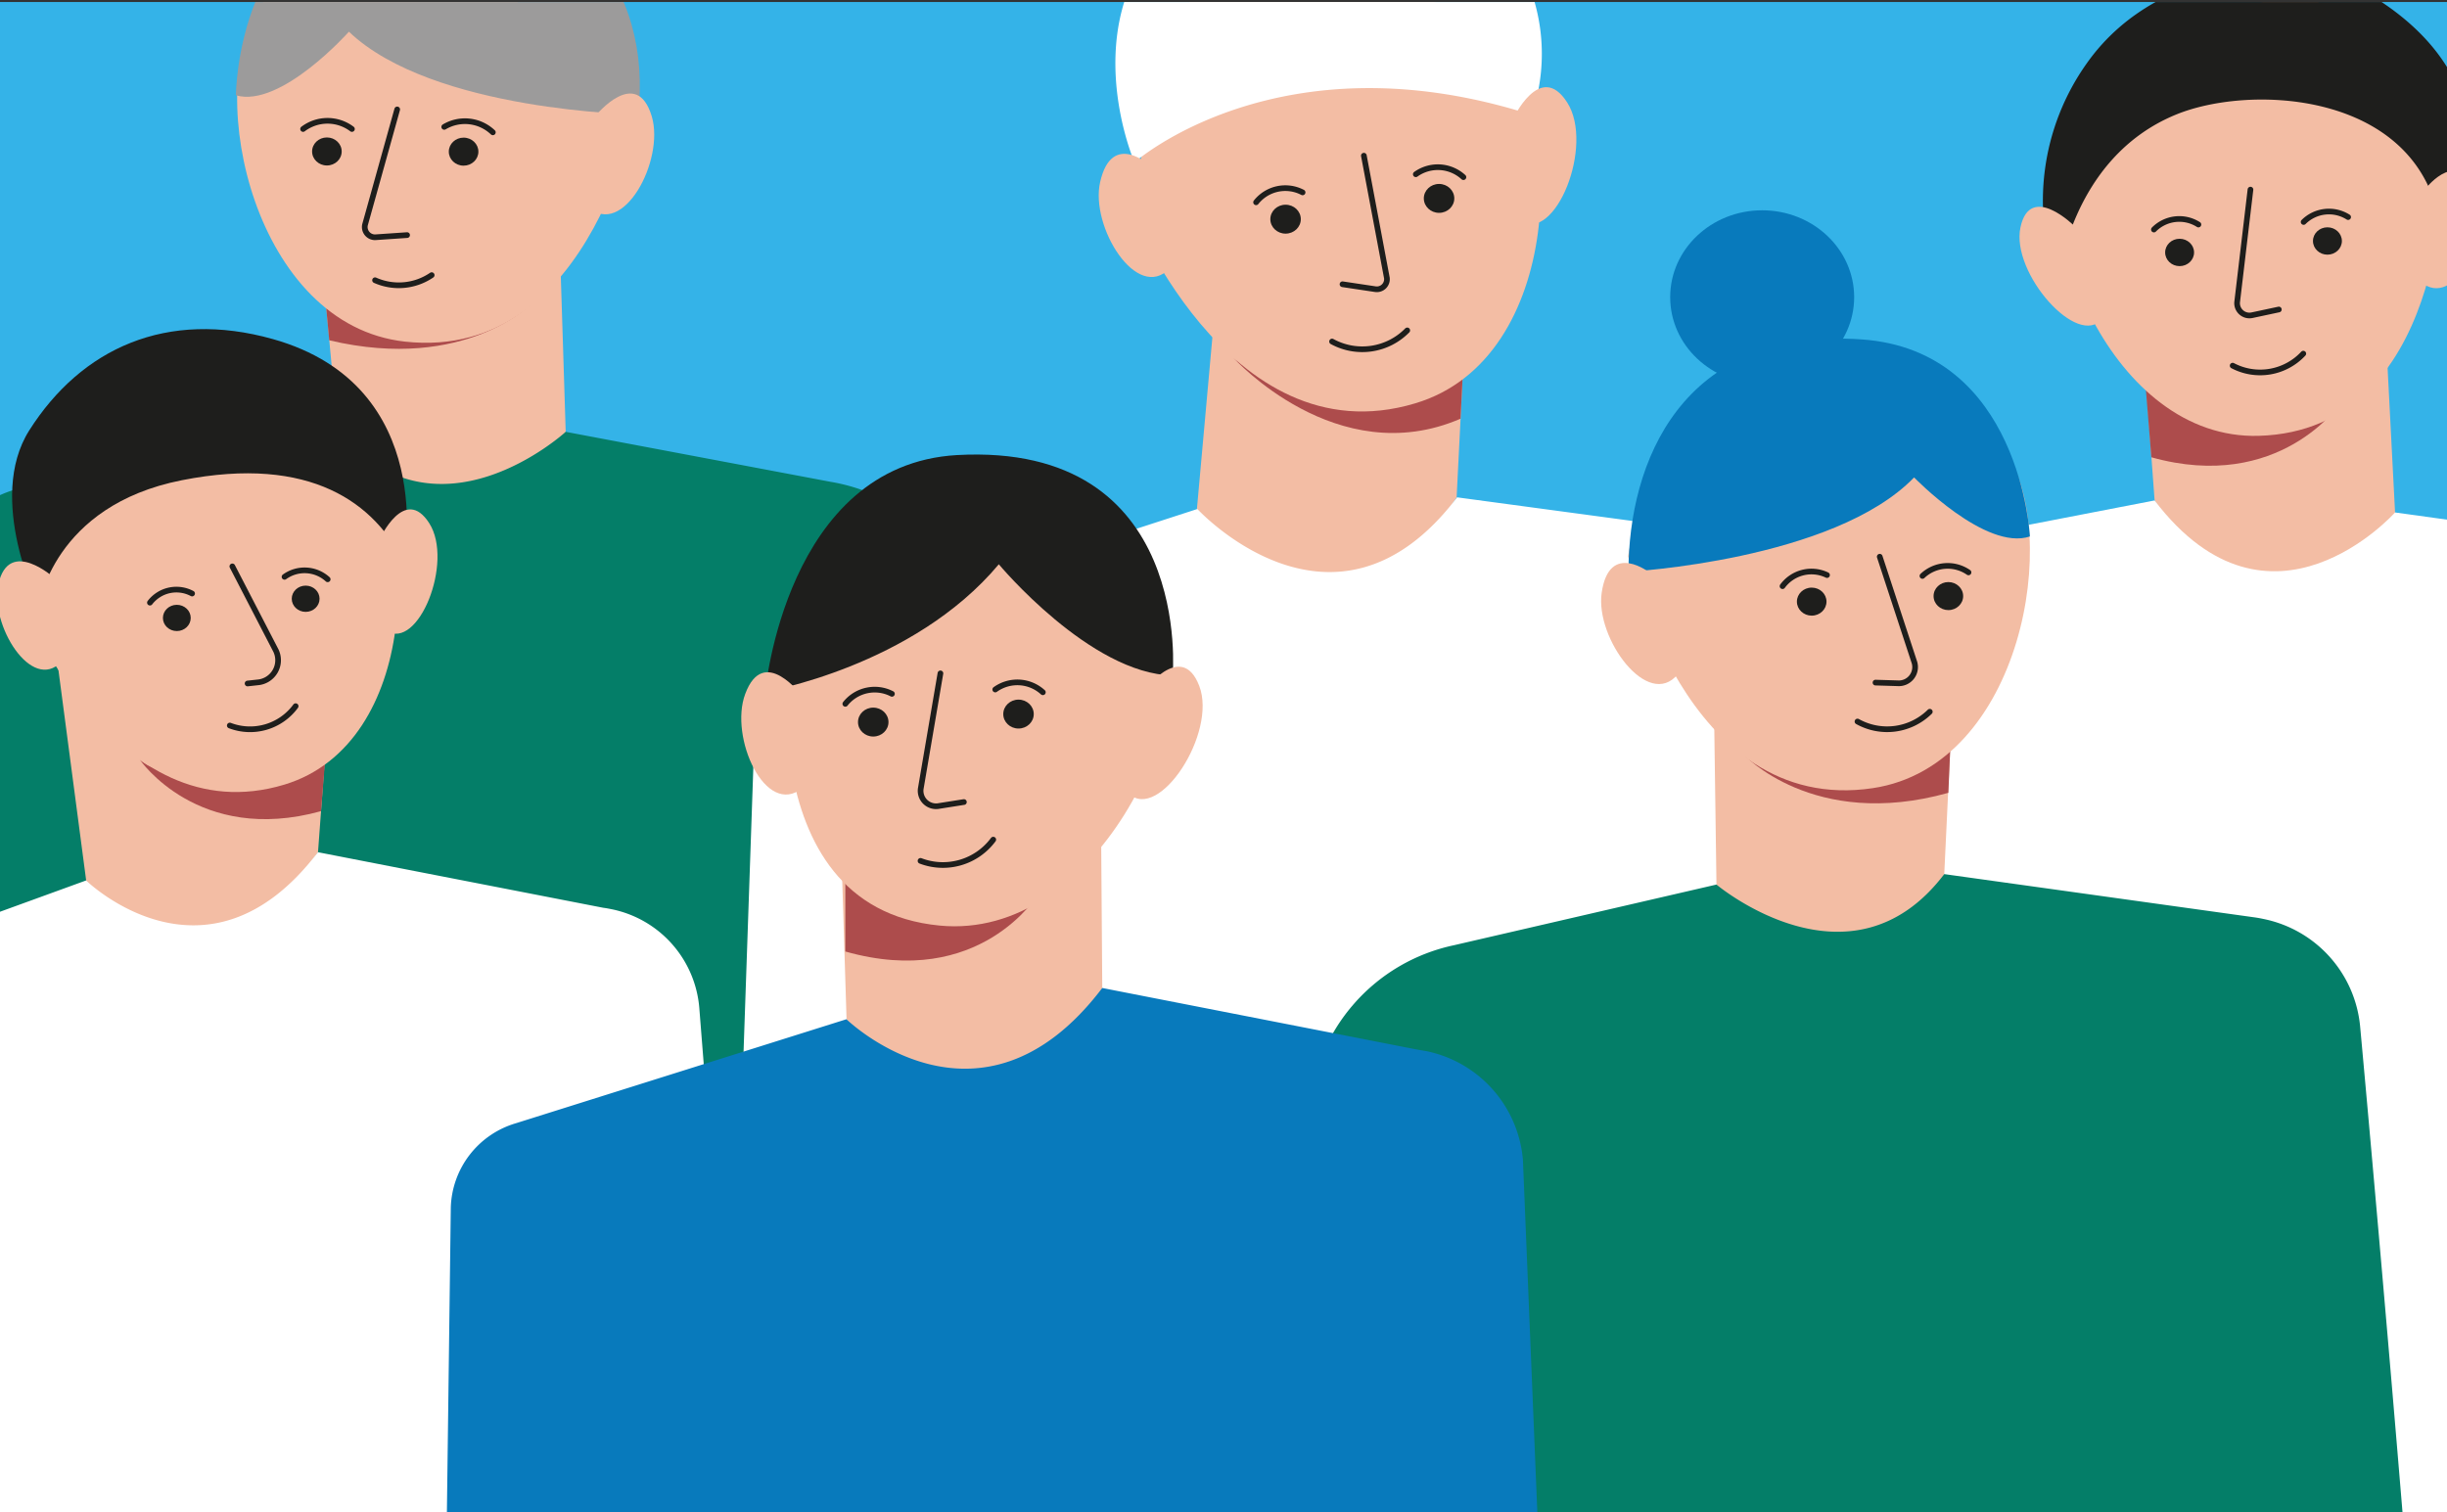 <svg id="Calque_1" data-name="Calque 1" xmlns="http://www.w3.org/2000/svg" xmlns:xlink="http://www.w3.org/1999/xlink" viewBox="0 0 220 136"><rect x="0" y="0" width="220" height="136" fill="#333333" stroke="none"/><defs><style>.cls-1{fill:#34b3e8;}.cls-2,.cls-7{fill:none;}.cls-3{clip-path:url(#clip-path);}.cls-4{fill:#f3bda4;}.cls-5{fill:#ad4c4c;}.cls-6{fill:#047e68;}.cls-7{stroke:#1e1e1c;stroke-linecap:round;stroke-linejoin:round;stroke-width:0.51px;}.cls-8{fill:#1e1e1c;}.cls-9{fill:#9c9b9b;}.cls-10{fill:#fff;}.cls-11{fill:#087abc;}.cls-12{clip-path:url(#clip-path-2);}.cls-13{clip-path:url(#clip-path-3);}</style><clipPath id="clip-path"><rect class="cls-1" y="0.18" width="220" height="136"/></clipPath><clipPath id="clip-path-2"><rect class="cls-1" y="-286" width="220" height="136"/></clipPath><clipPath id="clip-path-3"><circle class="cls-2" cx="114.39" cy="-216.42" r="39.72" transform="matrix(0.34, -0.94, 0.94, 0.34, 279.65, -35.83)"/></clipPath></defs><title>Plan de travail 127</title><rect class="cls-1" y="0.18" width="220" height="136"/><g class="cls-3"><polygon class="cls-4" points="33.37 -5.14 28.46 18.32 30.36 38.7 40.86 58.16 50.86 38.82 50.18 17.21 33.37 -5.14"/><path class="cls-5" d="M29.6,30.6l-.31-3.34s14.37,4.16,18.65-.08C47.94,27.18,41.93,33.52,29.6,30.6Z"/><path class="cls-6" d="M-8.87,175C-12,173.66-6.39,54-6.39,54A10.84,10.84,0,0,1,1.83,43.89c.27-.07.55-.13.83-.18l27.69-5c8.92,10.75,20.51.12,20.51.12L74.7,43.33a16.59,16.59,0,0,1,13.69,14.3l9.81,93.89L69.4,159Z"/><path class="cls-4" d="M44.73-6S28-6.7,23.19.88s-.32,28.36,13.23,29.84C53.52,32.58,57.43,9,57.43,9s-.53-3.07-1.9-3.54C51.18,4,44.67,2.07,44.73-6Z"/><path class="cls-7" d="M38.81,24.74a5.24,5.24,0,0,1-5.09.46"/><ellipse class="cls-8" cx="41.69" cy="13.64" rx="1.26" ry="1.33" transform="translate(27.96 55.3) rotate(-89.89)"/><path class="cls-7" d="M44.31,11.9a3.64,3.64,0,0,0-4.37-.49"/><ellipse class="cls-8" cx="29.39" cy="13.62" rx="1.33" ry="1.26"/><path class="cls-7" d="M31.64,11.6a3.64,3.64,0,0,0-4.39,0"/><path class="cls-7" d="M35.71,9.84,32.82,20.2a.92.92,0,0,0,1,1.13l2.78-.19"/><path class="cls-9" d="M57.37,10.3s-18.48-.26-26-7.45c0,0-6.12,6.89-10.16,5.72,0,0,.06-16.74,14.31-18.31C51.68-11.52,58.68-.86,57.37,10.3Z"/><polygon class="cls-4" points="200.72 32.88 192.4 27.2 193.71 44.97 202.99 62.59 215.41 47.62 214.21 24.4 200.72 32.88"/><path class="cls-5" d="M193.42,41.12l-.62-7.67s13.37,6.68,17.59,2.85C210.39,36.3,204.93,44.34,193.42,41.12Z"/><path class="cls-4" d="M219.67,15.43s.21,23.26-16.58,23.76c-13.3.4-20.74-19.06-17.27-27S207.41-1.18,207.41-1.18"/><path class="cls-7" d="M207.08,31.8a5.3,5.3,0,0,1-6.35,1.08"/><ellipse class="cls-8" cx="209.25" cy="21.67" rx="1.3" ry="1.23"/><path class="cls-7" d="M211.11,19.52a3.23,3.23,0,0,0-4,.44"/><path class="cls-7" d="M197.65,20.19a3.21,3.21,0,0,0-4,.45"/><ellipse class="cls-8" cx="195.96" cy="22.7" rx="1.3" ry="1.23"/><path class="cls-7" d="M202.33,17.05l-1.2,10.14a1.11,1.11,0,0,0,1.36,1.15l2.39-.51"/><path class="cls-10" d="M154.24,107.28,158,59.53c.35-4.41,1.95-7.72,9-9.36L193.71,45c10.42,13.67,21.62,1.08,21.62,1.08L243.66,50c4.92,1.74,1.81,10.31,4.47,14.6l6,135.33-104.41-5.83S152.67,110,154.24,107.28Z"/><path class="cls-8" d="M185,25.47s1-11.24,10.67-15.18c6.44-2.62,20-2.07,23.21,7.88,1.26,3.94,6,1.14,2.46-9.32C218.46.47,208.11-2.82,208.11-2.82s-13.55-1.33-20.5,8.52A21.32,21.32,0,0,0,185,25.47Z"/><path class="cls-4" d="M218.19,16.83s2.92-3.68,4.43.6c1.31,3.7-1.9,10.51-5,7.91"/><path class="cls-4" d="M186.52,20.34s-4-4-4.87.11,5.19,10.94,7.35,8.2"/><polygon class="cls-4" points="126.03 0.9 131.99 24.14 130.96 44.72 119.76 62.19 107.61 45.77 109.49 24.91 126.03 0.9"/><path class="cls-5" d="M131.31,37.65l.31-6.1s-16.25,4.69-20.72.63C110.9,32.18,120.17,42.47,131.31,37.65Z"/><path class="cls-10" d="M168.41,58.39a10.91,10.91,0,0,0-8.67-9.77,7.56,7.56,0,0,0-.83-.14L131,44.72c-11,14.48-23.35,1.05-23.35,1.05L77.94,55.41a14.39,14.39,0,0,0-10.19,13l-4.1,119.18L98.3,181l2.15,5.4,13.33,3.81,23,9.14,8.35,7.42,8.4-18.15,19.84,2.42Z"/><path class="cls-4" d="M101.36,18.16s8.91,23.2,25.87,18.11c13.44-4,13.6-25.95,7.17-32.74s-26.56-6.15-26.56-6.15"/><path class="cls-7" d="M119.76,30.71a5.66,5.66,0,0,0,6.76-1"/><ellipse class="cls-8" cx="115.58" cy="19.72" rx="1.37" ry="1.3" transform="translate(-0.03 0.17) rotate(-0.09)"/><path class="cls-7" d="M112.93,18.19a3.35,3.35,0,0,1,4.18-.89"/><ellipse class="cls-8" cx="129.38" cy="17.84" rx="1.37" ry="1.3"/><path class="cls-7" d="M127.29,15.67a3.4,3.4,0,0,1,4.28.26"/><path class="cls-10" d="M110.85-10.34c6.52-3.07,7.72-1.76,14.43-.52a18.19,18.19,0,0,1,10.43,6.19,17,17,0,0,1,2,15C115,3.05,102,14.6,102,14.6S94.49-2.64,110.85-10.34Z"/><path class="cls-7" d="M122.62,14l2.07,11a.91.91,0,0,1-1.06,1l-2.93-.44"/><path class="cls-4" d="M103.42,14.92s-3.45-3.23-4.51,1.45c-.92,4,3.32,10.84,6.24,7.77"/><path class="cls-4" d="M136,10.75s2.47-5.37,4.91-1.52-1.07,12.66-4.26,10.65"/><polygon class="cls-4" points="24.44 38.49 29.85 59.57 28.59 76.64 10.71 101.67 5.16 59.54 24.44 38.49"/><path class="cls-5" d="M28.86,72.94l.6-7.37S16.62,72,12.57,68.31C12.57,68.31,17.81,76,28.86,72.94Z"/><path class="cls-10" d="M64.58,150l-.47-6.3a5.08,5.08,0,0,0,2.39-7.17L62.87,90.62A9.88,9.88,0,0,0,55,81.76c-.25-.05-.5-.1-.75-.13l-25.67-5c-10,13.13-20.84,2.54-20.84,2.54L-12.41,86.5a21.72,21.72,0,0,0-11.27,8.94l16.39,69.27,74.62-1.12Z"/><path class="cls-4" d="M2.08,54.19s8.14,21,23.5,16.36C37.75,66.86,37.85,47,32,40.85S7.91,35.33,7.91,35.33"/><path class="cls-7" d="M20.66,65.24a5.08,5.08,0,0,0,5.92-1.74"/><ellipse class="cls-8" cx="15.89" cy="55.57" rx="1.25" ry="1.18" transform="translate(-0.08 0.02) rotate(-0.09)"/><path class="cls-7" d="M13.48,54.19a3,3,0,0,1,3.79-.82"/><ellipse class="cls-8" cx="27.48" cy="53.84" rx="1.25" ry="1.18"/><path class="cls-7" d="M25.58,51.87a3.08,3.08,0,0,1,3.88.22"/><path class="cls-7" d="M20.89,50.93l3.92,7.58a2,2,0,0,1-1.64,2.85l-.91.1"/><polygon class="cls-4" points="169.81 34.91 175.77 58.16 174.8 78.6 165.18 98.46 154.32 79.54 154.02 57.92 169.81 34.91"/><path class="cls-5" d="M175.17,71.29l.27-6.25s-14.26,6.82-18.72,2.76C156.72,67.8,163,74.7,175.17,71.29Z"/><path class="cls-6" d="M220.12,213.18c3.09-1.45-7.92-120.77-7.92-120.77a10.9,10.9,0,0,0-8.67-9.77c-.28-.06-.55-.11-.83-.15L174.8,78.6c-8.42,11.09-20.48.94-20.48.94L130.7,85a16.48,16.48,0,0,0-13,14.82L112.09,194l29.1,6.32Z"/><path class="cls-4" d="M158.43,34.53s16.71-1.39,21.83,6,1.59,28.32-11.88,30.34c-17,2.55-22-20.86-22-20.86s.4-3.09,1.74-3.61C152.43,44.72,158.85,42.58,158.43,34.53Z"/><path class="cls-7" d="M167,64.88A5.46,5.46,0,0,0,173.5,64"/><ellipse class="cls-8" cx="162.88" cy="54.11" rx="1.33" ry="1.26" transform="translate(-0.11 0.33) rotate(-0.12)"/><path class="cls-7" d="M160.26,52.71a3.23,3.23,0,0,1,4-1"/><ellipse class="cls-8" cx="175.17" cy="53.6" rx="1.33" ry="1.26"/><path class="cls-7" d="M172.84,51.79a3.29,3.29,0,0,1,4.14-.32"/><path class="cls-7" d="M169,50.06l3.12,9.51a1.46,1.46,0,0,1-1.5,1.87l-2-.06"/><path class="cls-11" d="M146.41,51.41s18.45-1,25.68-8.48c0,0,6.42,6.64,10.41,5.31,0,0-.81-16.73-15.13-17.72C151.11,29.39,146.41,41.69,146.41,51.41Z"/><ellipse class="cls-11" cx="158.43" cy="26.72" rx="8.27" ry="7.81"/><polygon class="cls-4" points="94.53 46.77 98.96 69.91 99.1 88.84 89.3 112.03 76.11 91.65 75.58 74.61 94.53 46.77"/><path class="cls-5" d="M76,85.56V77.33s12.87,7.18,17.33,3.12C93.28,80.45,88.14,89,76,85.56Z"/><path class="cls-4" d="M71.1,56.37S66.8,81.54,84.5,83.23c14,1.33,23.39-18.72,20.34-27.37s-17.5-8-17.5-8"/><path class="cls-7" d="M82.76,77.41A5.63,5.63,0,0,0,89.3,75.5"/><ellipse class="cls-8" cx="78.61" cy="64.81" rx="1.37" ry="1.3" transform="matrix(1, 0, 0, 1, -0.1, 0.12)"/><path class="cls-7" d="M76,63.29a3.37,3.37,0,0,1,4.19-.9"/><ellipse class="cls-8" cx="91.57" cy="64.21" rx="1.37" ry="1.3"/><path class="cls-7" d="M89.48,62a3.4,3.4,0,0,1,4.28.25"/><path class="cls-7" d="M84.55,60.55,82.78,70.92a1.39,1.39,0,0,0,1.66,1.55l2.22-.35"/><path class="cls-11" d="M138.8,217l-.52-6.95a5.61,5.61,0,0,0,2.64-7.9l-4-97.85a10.92,10.92,0,0,0-8.67-9.78l-.83-.14L99.1,88.84c-11,14.49-23,2.81-23,2.81L46.39,101a8.15,8.15,0,0,0-5.86,7.58L39.3,204.46c-3.83,6.16-.23,14,7.13,15.66l13.1,13.14,7.27-6.37L69,217.51l13.33,3.81,23,4.79,8.35,7.42,8.4-3.93L141.84,232Z"/><path class="cls-8" d="M68.8,62.2s13.28-2.23,21-11.46c0,0,8.2,9.85,15.63,10,0,0,1.91-21-19.39-19.82C70.64,41.8,68.8,62.2,68.8,62.2Z"/><path class="cls-4" d="M72.13,62.61S68.67,57.89,67,62.4c-1.46,3.89,1.83,11.16,5.14,8.46"/><path class="cls-4" d="M102.7,62.29s3.5-4.83,5.12-.61-3.61,12.24-6.33,9.69"/><path class="cls-4" d="M52.89,18.6c3.11,2.88,6.88-4.17,5.71-8.13-1.37-4.59-5.05-.07-5.05-.07"/><path class="cls-8" d="M3.5,54.47s1.23-9,12.86-11.29S33.73,45.3,36.3,50.57c0,0,3.22-15.87-11.77-20.08C15,27.81,7.32,31.31,2.63,38.7-1.29,44.89,3.5,54.47,3.5,54.47Z"/><path class="cls-4" d="M4.92,52s-4.1-3.74-5.06.5c-.83,3.66,3,9.83,5.66,7"/><path class="cls-4" d="M34.15,48.45s2.24-4.87,4.45-1.39-1,11.48-3.86,9.66"/><path class="cls-4" d="M150.85,60.62c-2.67,3.27-7.44-3.22-6.85-7.31.68-4.74,4.38-1.77,4.38-1.77"/></g><rect class="cls-1" y="-286" width="220" height="136"/><g class="cls-12"><path class="cls-10" d="M216.26,31.78l-1-13c5.78-2.7,77.88-23.07,74.78-28.43L218.61-184.25a18.82,18.82,0,0,0-13.9-11.36L142.12-207.5c-20.61,27.05-42.94,5.24-42.94,5.24l-55.51,17.5A15.23,15.23,0,0,0,32.73-170.6l-2.3,179C23.29,19.92,30,34.66,43.74,37.66L68.21,62.2,81.8,50.3l4-17.5,24.88,7.11,42.88,8.94,15.6,13.85,15.69-7.33,37.06,4.52Z"/><g class="cls-13"><path class="cls-11" d="M342,378.17l-2.12-28.07c12.51-5.85,17.36-20.36,10.67-31.93L334.32-77.08a44.08,44.08,0,0,0-35-39.47c-1.11-.23-2.22-.43-3.35-.59L181.59-139.39C137-80.88,88.73-128,88.73-128L-31.34-90.2c-14,4.41-23.49,16.71-23.67,30.64l-5,387.21c-15.45,24.86-.93,56.74,28.8,63.24L21.73,444l29.39-25.74,8.69-37.85,53.81,15.39,92.75,19.33,33.74,30L274,429.19,354.2,439Z"/></g></g></svg>